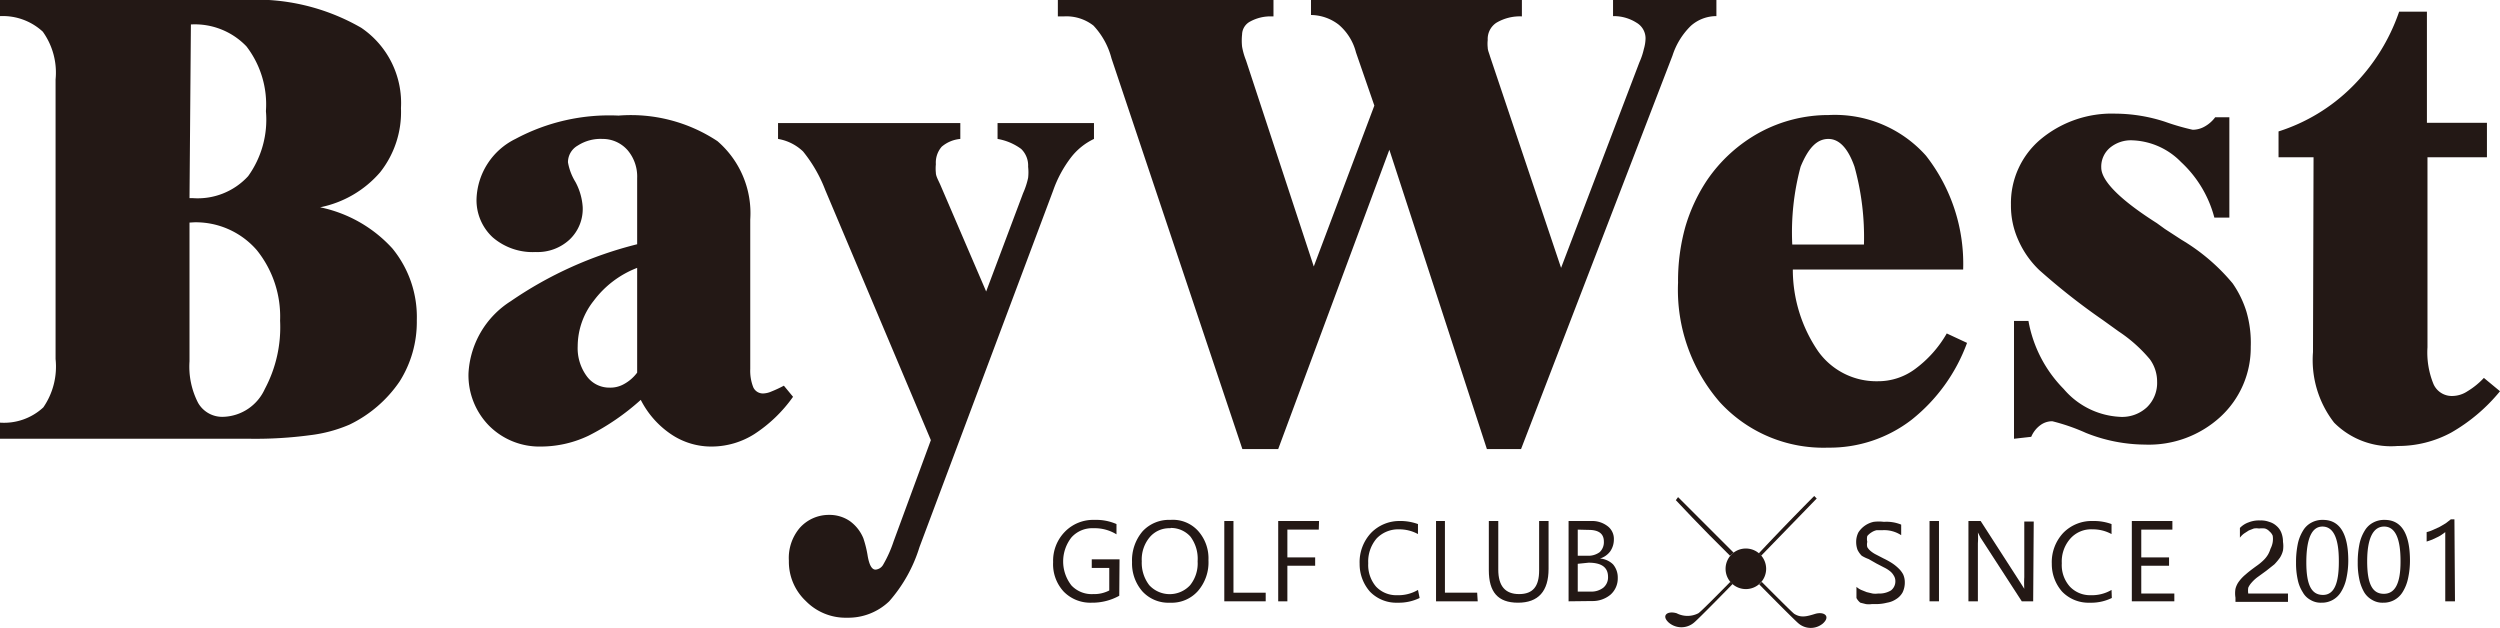 <svg xmlns="http://www.w3.org/2000/svg" viewBox="0 0 89.97 22.6"><g id="レイヤー_2" data-name="レイヤー 2"><g id="レイヤー_1-2" data-name="レイヤー 1"><path d="M0,15.79v-.58a2.08,2.08,0,0,0,1.56-.55A2.59,2.59,0,0,0,2,12.92V2.86a2.53,2.53,0,0,0-.46-1.72A2.12,2.12,0,0,0,0,.58V0H8.75A7.58,7.58,0,0,1,13,1a3.27,3.27,0,0,1,1.43,2.89,3.49,3.49,0,0,1-.75,2.31,3.85,3.85,0,0,1-2.16,1.26,4.84,4.84,0,0,1,2.6,1.48A3.89,3.89,0,0,1,15,11.53a4,4,0,0,1-.62,2.2,4.59,4.59,0,0,1-1.8,1.55,5.1,5.1,0,0,1-1.41.38A14.8,14.8,0,0,1,9,15.79ZM6.82,7.13h.11a2.46,2.46,0,0,0,2-.79A3.48,3.48,0,0,0,9.57,4a3.43,3.43,0,0,0-.7-2.33,2.57,2.57,0,0,0-2-.79Zm0,.88V13a2.85,2.85,0,0,0,.31,1.5,1,1,0,0,0,.92.5A1.7,1.7,0,0,0,9.53,14a4.72,4.72,0,0,0,.55-2.46A3.81,3.81,0,0,0,9.24,9,2.91,2.91,0,0,0,7,8Z" fill="#231815"/><path d="M23.06,14.39a8.56,8.56,0,0,1-1.88,1.29,4,4,0,0,1-1.7.39,2.56,2.56,0,0,1-1.88-.75,2.59,2.59,0,0,1-.74-1.88,3.27,3.27,0,0,1,1.52-2.6,14,14,0,0,1,4.55-2.05V6.41a1.46,1.46,0,0,0-.34-1A1.19,1.19,0,0,0,21.68,5a1.51,1.51,0,0,0-.89.24.69.69,0,0,0-.35.6,2,2,0,0,0,.27.71,2.2,2.2,0,0,1,.26.9,1.52,1.52,0,0,1-.47,1.17,1.69,1.69,0,0,1-1.22.45,2.2,2.2,0,0,1-1.55-.53,1.82,1.82,0,0,1-.58-1.4A2.5,2.5,0,0,1,18.55,5a7.15,7.15,0,0,1,3.71-.84,5.64,5.64,0,0,1,3.56.92A3.42,3.42,0,0,1,27,7.9v5.38a1.61,1.61,0,0,0,.11.66.38.38,0,0,0,.35.22.79.79,0,0,0,.3-.07,4.23,4.23,0,0,0,.45-.21l.33.4a5.13,5.13,0,0,1-1.39,1.34,2.88,2.88,0,0,1-1.52.45,2.58,2.58,0,0,1-1.46-.43A3.28,3.28,0,0,1,23.06,14.39Zm-.13-1V9.64a3.53,3.53,0,0,0-1.56,1.18,2.65,2.65,0,0,0-.58,1.64,1.7,1.7,0,0,0,.32,1.07,1,1,0,0,0,.82.42,1,1,0,0,0,.53-.13A1.46,1.46,0,0,0,22.93,13.41Z" fill="#231815"/><path d="M33.09,19.69A5.32,5.32,0,0,1,32,21.64a2.13,2.13,0,0,1-1.52.59,2,2,0,0,1-1.48-.6,1.94,1.94,0,0,1-.61-1.45A1.67,1.67,0,0,1,28.78,19a1.4,1.4,0,0,1,1.06-.47,1.29,1.29,0,0,1,.74.22,1.43,1.43,0,0,1,.49.62,3.92,3.92,0,0,1,.16.66c.06.32.15.47.28.47a.35.35,0,0,0,.28-.19,4.41,4.41,0,0,0,.37-.83l1.34-3.64-3.8-9a5.09,5.09,0,0,0-.8-1.39A1.71,1.71,0,0,0,28,5V4.43h6.56V5a1.19,1.19,0,0,0-.67.28.87.87,0,0,0-.21.63,1.5,1.5,0,0,0,0,.31c0,.12.09.27.16.43l1.65,3.84,1.33-3.54A2.74,2.74,0,0,0,37,6.4,1.77,1.77,0,0,0,37,6a.83.83,0,0,0-.25-.64A2,2,0,0,0,35.9,5V4.43h3.47V5a2.28,2.28,0,0,0-.83.67,4.29,4.29,0,0,0-.64,1.19Z" fill="#231815"/><path d="M44.71,16.16,40,2.1A2.71,2.71,0,0,0,39.35.92,1.58,1.58,0,0,0,38.29.59h-.22V0h7.76V.59h-.07A1.52,1.52,0,0,0,45,.77a.54.54,0,0,0-.3.47,2.12,2.12,0,0,0,0,.44,2.51,2.51,0,0,0,.14.49l2.44,7.42L49.46,3.8,48.8,1.89a1.94,1.94,0,0,0-.62-1,1.66,1.66,0,0,0-1-.35V0h7.59V.59a1.66,1.66,0,0,0-.92.23.7.7,0,0,0-.31.62,1.24,1.24,0,0,0,0,.27c0,.1.05.2.08.31l2.56,7.62L59,2.24a2.44,2.44,0,0,0,.16-.48,1.42,1.42,0,0,0,.06-.38A.65.65,0,0,0,58.9.82a1.53,1.53,0,0,0-.85-.24V0h3.72V.58a1.38,1.38,0,0,0-.92.35A2.61,2.61,0,0,0,60.19,2L54.74,16.16H53.51L50,5.39,46,16.16Z" fill="#231815"/><path d="M70.79,12.34a6.29,6.29,0,0,1-2,2.77,4.83,4.83,0,0,1-3,1,5.05,5.05,0,0,1-3.9-1.64,6.16,6.16,0,0,1-1.5-4.3,7.23,7.23,0,0,1,.26-2,6.14,6.14,0,0,1,.78-1.68,5.46,5.46,0,0,1,1.91-1.73,5.2,5.2,0,0,1,2.47-.62,4.39,4.39,0,0,1,3.5,1.46,6.31,6.31,0,0,1,1.34,4.1H64.52a5.21,5.21,0,0,0,.91,2.94,2.57,2.57,0,0,0,2.14,1.08,2.23,2.23,0,0,0,1.35-.44A4.14,4.14,0,0,0,70.06,12ZM64.5,8.8h2.58A9.49,9.49,0,0,0,66.74,6c-.22-.63-.53-1-.94-1s-.72.32-1,1A9.09,9.09,0,0,0,64.5,8.8Z" fill="#231815"/><path d="M72.48,15.79V11.55H73A4.64,4.64,0,0,0,74.27,14a2.84,2.84,0,0,0,2,1,1.31,1.31,0,0,0,1-.35,1.22,1.22,0,0,0,.36-.92,1.36,1.36,0,0,0-.26-.8,5.2,5.2,0,0,0-1.12-1l-.57-.41a23.65,23.65,0,0,1-2.29-1.8,3.36,3.36,0,0,1-.76-1.09,3,3,0,0,1-.26-1.26,3,3,0,0,1,1.06-2.35,4,4,0,0,1,2.71-.93,5.84,5.84,0,0,1,1.77.29,8.5,8.5,0,0,0,1,.29.88.88,0,0,0,.42-.11,1.19,1.19,0,0,0,.39-.34h.51V7.83h-.54a4.16,4.16,0,0,0-1.2-2,2.57,2.57,0,0,0-1.75-.78,1.18,1.18,0,0,0-.81.27.89.89,0,0,0-.31.71c0,.47.66,1.15,2,2l.29.21.6.39a7.1,7.1,0,0,1,1.84,1.57,3.71,3.71,0,0,1,.49,1A4,4,0,0,1,81,12.48,3.38,3.38,0,0,1,79.91,15a3.81,3.81,0,0,1-2.72,1,5.8,5.8,0,0,1-2.12-.42,7.2,7.2,0,0,0-1.21-.42.71.71,0,0,0-.43.14,1,1,0,0,0-.33.42Z" fill="#231815"/><path d="M83.26,5.66H82V4.73a6.57,6.57,0,0,0,2.64-1.6A7,7,0,0,0,86.34.42h1v4H89.5V5.66H87.36V12.5a3,3,0,0,0,.22,1.33.72.72,0,0,0,.69.42,1,1,0,0,0,.53-.17,2.71,2.71,0,0,0,.59-.48l.58.48a6.32,6.32,0,0,1-1.76,1.49,4,4,0,0,1-1.92.48A2.89,2.89,0,0,1,84,15.21a3.67,3.67,0,0,1-.76-2.54Z" fill="#231815"/><path d="M62.83,21.2a.73.73,0,1,1,.73-.73A.73.73,0,0,1,62.83,21.2Z" fill="#231815"/><path d="M62.39,19.89c-1-1-2-2-2-2l-.08.11s.93,1,1.95,2Z" fill="#231815"/><path d="M65.33,22.09c-.32.1-.52.15-.76,0-.08-.06-.56-.54-1.17-1.15l-.09.09c.73.74,1.33,1.34,1.42,1.41a.68.68,0,0,0,.87,0C65.89,22.18,65.65,22,65.33,22.09Z" fill="#231815"/><path d="M63.38,20l2-2.06-.09-.09s-1,1-2,2.07A.39.39,0,0,1,63.38,20Z" fill="#231815"/><path d="M62.27,20.94c-.6.61-1.07,1.08-1.15,1.13a.85.85,0,0,1-.78,0c-.33-.1-.57.08-.28.34a.7.7,0,0,0,.9,0c.09-.07.68-.66,1.4-1.4A.76.76,0,0,1,62.27,20.94Z" fill="#231815"/><path d="M63.43,20.66h0Z" fill="#231815"/><path d="M62.35,20.25a.09.09,0,0,1,.09-.08.09.09,0,0,1,.08.08h0a.08.08,0,0,0-.07-.05.07.07,0,0,0-.06.07.08.08,0,0,0,0,0A.09.09,0,0,1,62.35,20.25Zm.21.26a.07.07,0,0,0-.07.06.06.06,0,0,0,0,.06h0a.08.08,0,0,1-.08-.08.08.08,0,0,1,.08-.09.1.1,0,0,1,.07,0Zm.19-.09a.08.08,0,0,1-.08-.08.07.07,0,0,1,.08-.08.08.08,0,0,1,.08.07.07.07,0,0,0-.06,0,.07.07,0,0,0-.07.07A.06.06,0,0,0,62.75,20.42Zm.07.37h0a.07.07,0,0,0-.06-.07.07.07,0,0,0-.07.07,0,0,0,0,0,0,0,.09.09,0,0,1,0-.07.08.08,0,0,1,.08-.08.09.09,0,0,1,.08.08S62.83,20.78,62.82,20.79Zm0-.69a.08.08,0,0,0-.07-.05.07.07,0,0,0-.06.07.06.06,0,0,0,0,0,.09.09,0,0,1,0-.08.08.08,0,0,1,.08-.08.09.09,0,0,1,.08.08Zm-.26-.2a.09.09,0,0,1,0,.07.05.05,0,0,0-.05,0,.07.07,0,0,0-.07.06s0,0,0,0a.06.06,0,0,1-.05-.06.63.63,0,0,0-.2.28.1.1,0,0,1,0,.07.08.08,0,0,1,0,.06s0,0,0,0a.07.07,0,0,0,0-.06.47.47,0,0,0,0,.17.58.58,0,0,0,0,.19l.05,0a.07.07,0,0,1,.08.08.06.06,0,0,1,0,0h0a.06.06,0,0,0-.06-.06s0,0,0,0a.61.61,0,0,0,.19.26.08.08,0,0,1,.08-.08.09.09,0,0,1,.08.08v0a.07.07,0,0,0-.07-.06.06.06,0,0,0-.06.06.68.68,0,0,0,.32.11,0,0,0,0,1,0,0,.08.08,0,0,1,.08-.08.07.07,0,0,1,.07,0h0a.07.07,0,0,0-.07.06v0a.63.63,0,0,0,.59-.41h0a.07.07,0,0,0-.07.06.08.08,0,0,0,0,.05s-.06-.05-.06-.08a.08.08,0,0,1,.09-.08l0,0a.58.58,0,0,0,0-.19v0s0,.08-.08.08h0s0,0,0-.06a.07.07,0,0,0-.07-.07l0,0a.09.09,0,0,1,.08-.06.09.09,0,0,1,.07.06.56.56,0,0,0-.17-.36h0a.06.06,0,0,0,0,0v0a.09.09,0,0,1,0-.06s0,0,0,0a.61.61,0,0,0-.22-.13h0a.08.08,0,0,1,0,.06v0a.06.06,0,0,0,0-.06h0a.06.06,0,0,0-.06.06h0a.09.09,0,0,1,0-.05v0h0a.75.75,0,0,0-.26,0m.38.61a.08.08,0,0,1,.08-.09.08.08,0,0,1,.08.07s0,0,0,0a.07.07,0,0,0-.07.06.09.09,0,0,0,0,.06A.08.08,0,0,1,63,20.51Zm.22.38a0,0,0,0,1,0,0,.07.07,0,1,0-.14,0v0s0,0,0-.05a.08.08,0,1,1,.16,0S63.18,20.87,63.17,20.89Zm0-.65a.08.08,0,0,0,0,0,.07.07,0,0,0-.07-.07.06.06,0,0,0-.06.05h0a.08.08,0,1,1,.16,0A.08.08,0,0,1,63.14,20.24Z" fill="#231815"/><path d="M40.28,21.44a2,2,0,0,1-1,.25,1.34,1.34,0,0,1-1-.4,1.45,1.45,0,0,1-.38-1.06,1.49,1.49,0,0,1,.42-1.09,1.42,1.42,0,0,1,1.07-.43,1.82,1.82,0,0,1,.79.15v.37a1.49,1.49,0,0,0-.83-.22,1,1,0,0,0-.79.33,1.4,1.4,0,0,0,0,1.73,1,1,0,0,0,.78.31,1.18,1.18,0,0,0,.58-.13v-.81h-.63v-.31h1Z" fill="#231815"/><path d="M42.11,21.69a1.27,1.27,0,0,1-1-.41,1.53,1.53,0,0,1-.37-1.05,1.61,1.61,0,0,1,.38-1.11,1.29,1.29,0,0,1,1-.41,1.22,1.22,0,0,1,1,.4,1.48,1.48,0,0,1,.37,1.05,1.57,1.57,0,0,1-.38,1.11A1.26,1.26,0,0,1,42.11,21.69Zm0-2.68a.92.92,0,0,0-.74.33,1.25,1.25,0,0,0-.28.86,1.32,1.32,0,0,0,.27.86,1,1,0,0,0,1.47,0,1.25,1.25,0,0,0,.27-.86,1.33,1.33,0,0,0-.26-.89A.94.94,0,0,0,42.14,19Z" fill="#231815"/><path d="M45.55,21.64H44.06V18.75h.33v2.58h1.16Z" fill="#231815"/><path d="M47.46,19.06H46.33v1h1v.3h-1v1.28H46V18.75h1.47Z" fill="#231815"/><path d="M51.09,21.52a1.71,1.71,0,0,1-.79.17,1.32,1.32,0,0,1-1-.4,1.5,1.5,0,0,1-.37-1,1.54,1.54,0,0,1,.42-1.12,1.42,1.42,0,0,1,1-.42,1.86,1.86,0,0,1,.68.11v.36a1.4,1.4,0,0,0-.68-.17,1.07,1.07,0,0,0-.81.33,1.28,1.28,0,0,0-.3.89,1.2,1.2,0,0,0,.28.84,1,1,0,0,0,.76.31,1.39,1.39,0,0,0,.75-.19Z" fill="#231815"/><path d="M53.18,21.64h-1.5V18.75H52v2.58h1.16Z" fill="#231815"/><path d="M55.73,20.47c0,.81-.37,1.22-1.1,1.22s-1.05-.39-1.05-1.17V18.75h.34V20.5c0,.59.25.88.75.88s.72-.28.72-.85V18.75h.34Z" fill="#231815"/><path d="M56.45,21.64V18.75h.82a.91.91,0,0,1,.59.19.57.57,0,0,1,.22.47.75.75,0,0,1-.13.43.72.72,0,0,1-.37.26h0a.76.76,0,0,1,.47.21.73.73,0,0,1,.17.49.78.78,0,0,1-.26.6,1,1,0,0,1-.67.23Zm.33-2.58V20h.35a.68.68,0,0,0,.44-.13.49.49,0,0,0,.15-.38c0-.28-.18-.42-.55-.42Zm0,1.23v1h.46a.7.7,0,0,0,.46-.14.48.48,0,0,0,.17-.39c0-.34-.23-.51-.7-.51Z" fill="#231815"/><path d="M81.79,19.51a.73.73,0,0,0,0-.23.4.4,0,0,0-.12-.16.34.34,0,0,0-.16-.1.76.76,0,0,0-.21,0,.58.58,0,0,0-.19,0l-.18.07-.17.11a.71.71,0,0,0-.15.15V19a.79.79,0,0,1,.31-.2,1,1,0,0,1,.42-.07.83.83,0,0,1,.32.05.65.65,0,0,1,.27.15.61.61,0,0,1,.17.24.88.88,0,0,1,.06.33,1,1,0,0,1,0,.31.85.85,0,0,1-.11.26,2.12,2.12,0,0,1-.2.24l-.29.23-.33.24a1.37,1.37,0,0,0-.21.2.69.69,0,0,0-.11.17.71.71,0,0,0,0,.21h1.43v.3H80.45v-.15a1,1,0,0,1,0-.32.75.75,0,0,1,.13-.27,1.39,1.39,0,0,1,.24-.25c.1-.09.22-.18.37-.29a2,2,0,0,0,.26-.21,1,1,0,0,0,.17-.21,1,1,0,0,0,.09-.21A.78.78,0,0,0,81.79,19.51Z" fill="#231815"/><path d="M84.51,20.18a3,3,0,0,1-.07.64,1.5,1.5,0,0,1-.19.48.8.8,0,0,1-.71.39.71.71,0,0,1-.39-.1.69.69,0,0,1-.28-.28,1.32,1.32,0,0,1-.18-.45,2.74,2.74,0,0,1-.06-.61,3.23,3.23,0,0,1,.06-.66,1.47,1.47,0,0,1,.19-.49.76.76,0,0,1,.3-.29.82.82,0,0,1,.42-.1C84.2,18.71,84.51,19.2,84.51,20.18Zm-.34,0c0-.82-.2-1.23-.59-1.23S83,19.4,83,20.24s.2,1.17.6,1.17S84.17,21,84.17,20.22Z" fill="#231815"/><path d="M86.73,20.18a3,3,0,0,1-.07.64,1.5,1.5,0,0,1-.19.48.8.8,0,0,1-.71.39.71.71,0,0,1-.39-.1.77.77,0,0,1-.29-.28,1.57,1.57,0,0,1-.17-.45,2.74,2.74,0,0,1-.06-.61,3.23,3.23,0,0,1,.06-.66,1.47,1.47,0,0,1,.19-.49.76.76,0,0,1,.3-.29.82.82,0,0,1,.42-.1C86.42,18.71,86.73,19.2,86.73,20.18Zm-.34,0c0-.82-.2-1.23-.59-1.23s-.61.41-.61,1.25.2,1.17.6,1.17S86.39,21,86.39,20.22Z" fill="#231815"/><path d="M88.35,21.64H88V19.15l-.11.08a1,1,0,0,1-.17.1l-.19.09-.2.07v-.34a1.27,1.27,0,0,0,.23-.08l.24-.11.22-.13.18-.14h.13Z" fill="#231815"/><path d="M66.81,21.52v-.4a.71.71,0,0,0,.17.11l.2.08.21.05a.71.71,0,0,0,.2,0,.82.82,0,0,0,.46-.11.41.41,0,0,0,.16-.34.36.36,0,0,0-.06-.2.52.52,0,0,0-.14-.16,1.07,1.07,0,0,0-.21-.13l-.27-.14-.28-.16A1.37,1.37,0,0,1,67,20a.8.8,0,0,1-.15-.21.82.82,0,0,1-.05-.28.75.75,0,0,1,.08-.35.87.87,0,0,1,.55-.38,1.5,1.5,0,0,1,.37,0,1.39,1.39,0,0,1,.62.1v.38a1.12,1.12,0,0,0-.66-.18l-.22,0a.54.54,0,0,0-.19.08.64.64,0,0,0-.15.13.46.46,0,0,0,0,.21.41.41,0,0,0,0,.19.53.53,0,0,0,.12.14,1,1,0,0,0,.2.13l.27.14a2.69,2.69,0,0,1,.29.16,1.55,1.55,0,0,1,.24.19.87.87,0,0,1,.17.22.68.68,0,0,1,.06.29.8.8,0,0,1-.08.36.66.66,0,0,1-.23.24.82.82,0,0,1-.33.13,1.6,1.6,0,0,1-.39.05l-.16,0a.76.76,0,0,1-.21,0l-.2-.05A.52.52,0,0,1,66.81,21.52Z" fill="#231815"/><path d="M73.17,21.64h-.41l-1.49-2.3-.09-.18h0a2.75,2.75,0,0,1,0,.39v2.09h-.34V18.75h.44L72.73,21l.12.19h0a3.73,3.73,0,0,1,0-.42v-2h.34Z" fill="#231815"/><path d="M76,21.52a1.68,1.68,0,0,1-.79.17,1.32,1.32,0,0,1-1-.4,1.5,1.5,0,0,1-.37-1,1.54,1.54,0,0,1,.42-1.12,1.43,1.43,0,0,1,1.06-.42,1.84,1.84,0,0,1,.67.11v.36a1.4,1.4,0,0,0-.68-.17,1,1,0,0,0-.8.33,1.24,1.24,0,0,0-.31.89,1.16,1.16,0,0,0,.29.84,1,1,0,0,0,.75.31,1.39,1.39,0,0,0,.75-.19Z" fill="#231815"/><path d="M78.25,21.64H76.72V18.75h1.46v.31H77.06v1h1v.3h-1v1h1.19Z" fill="#231815"/><polygon points="69.78 21.35 69.78 19.04 69.78 18.75 69.44 18.75 69.44 19.04 69.44 21.35 69.44 21.64 69.78 21.64 69.78 21.35" fill="#231815"/></g></g></svg>